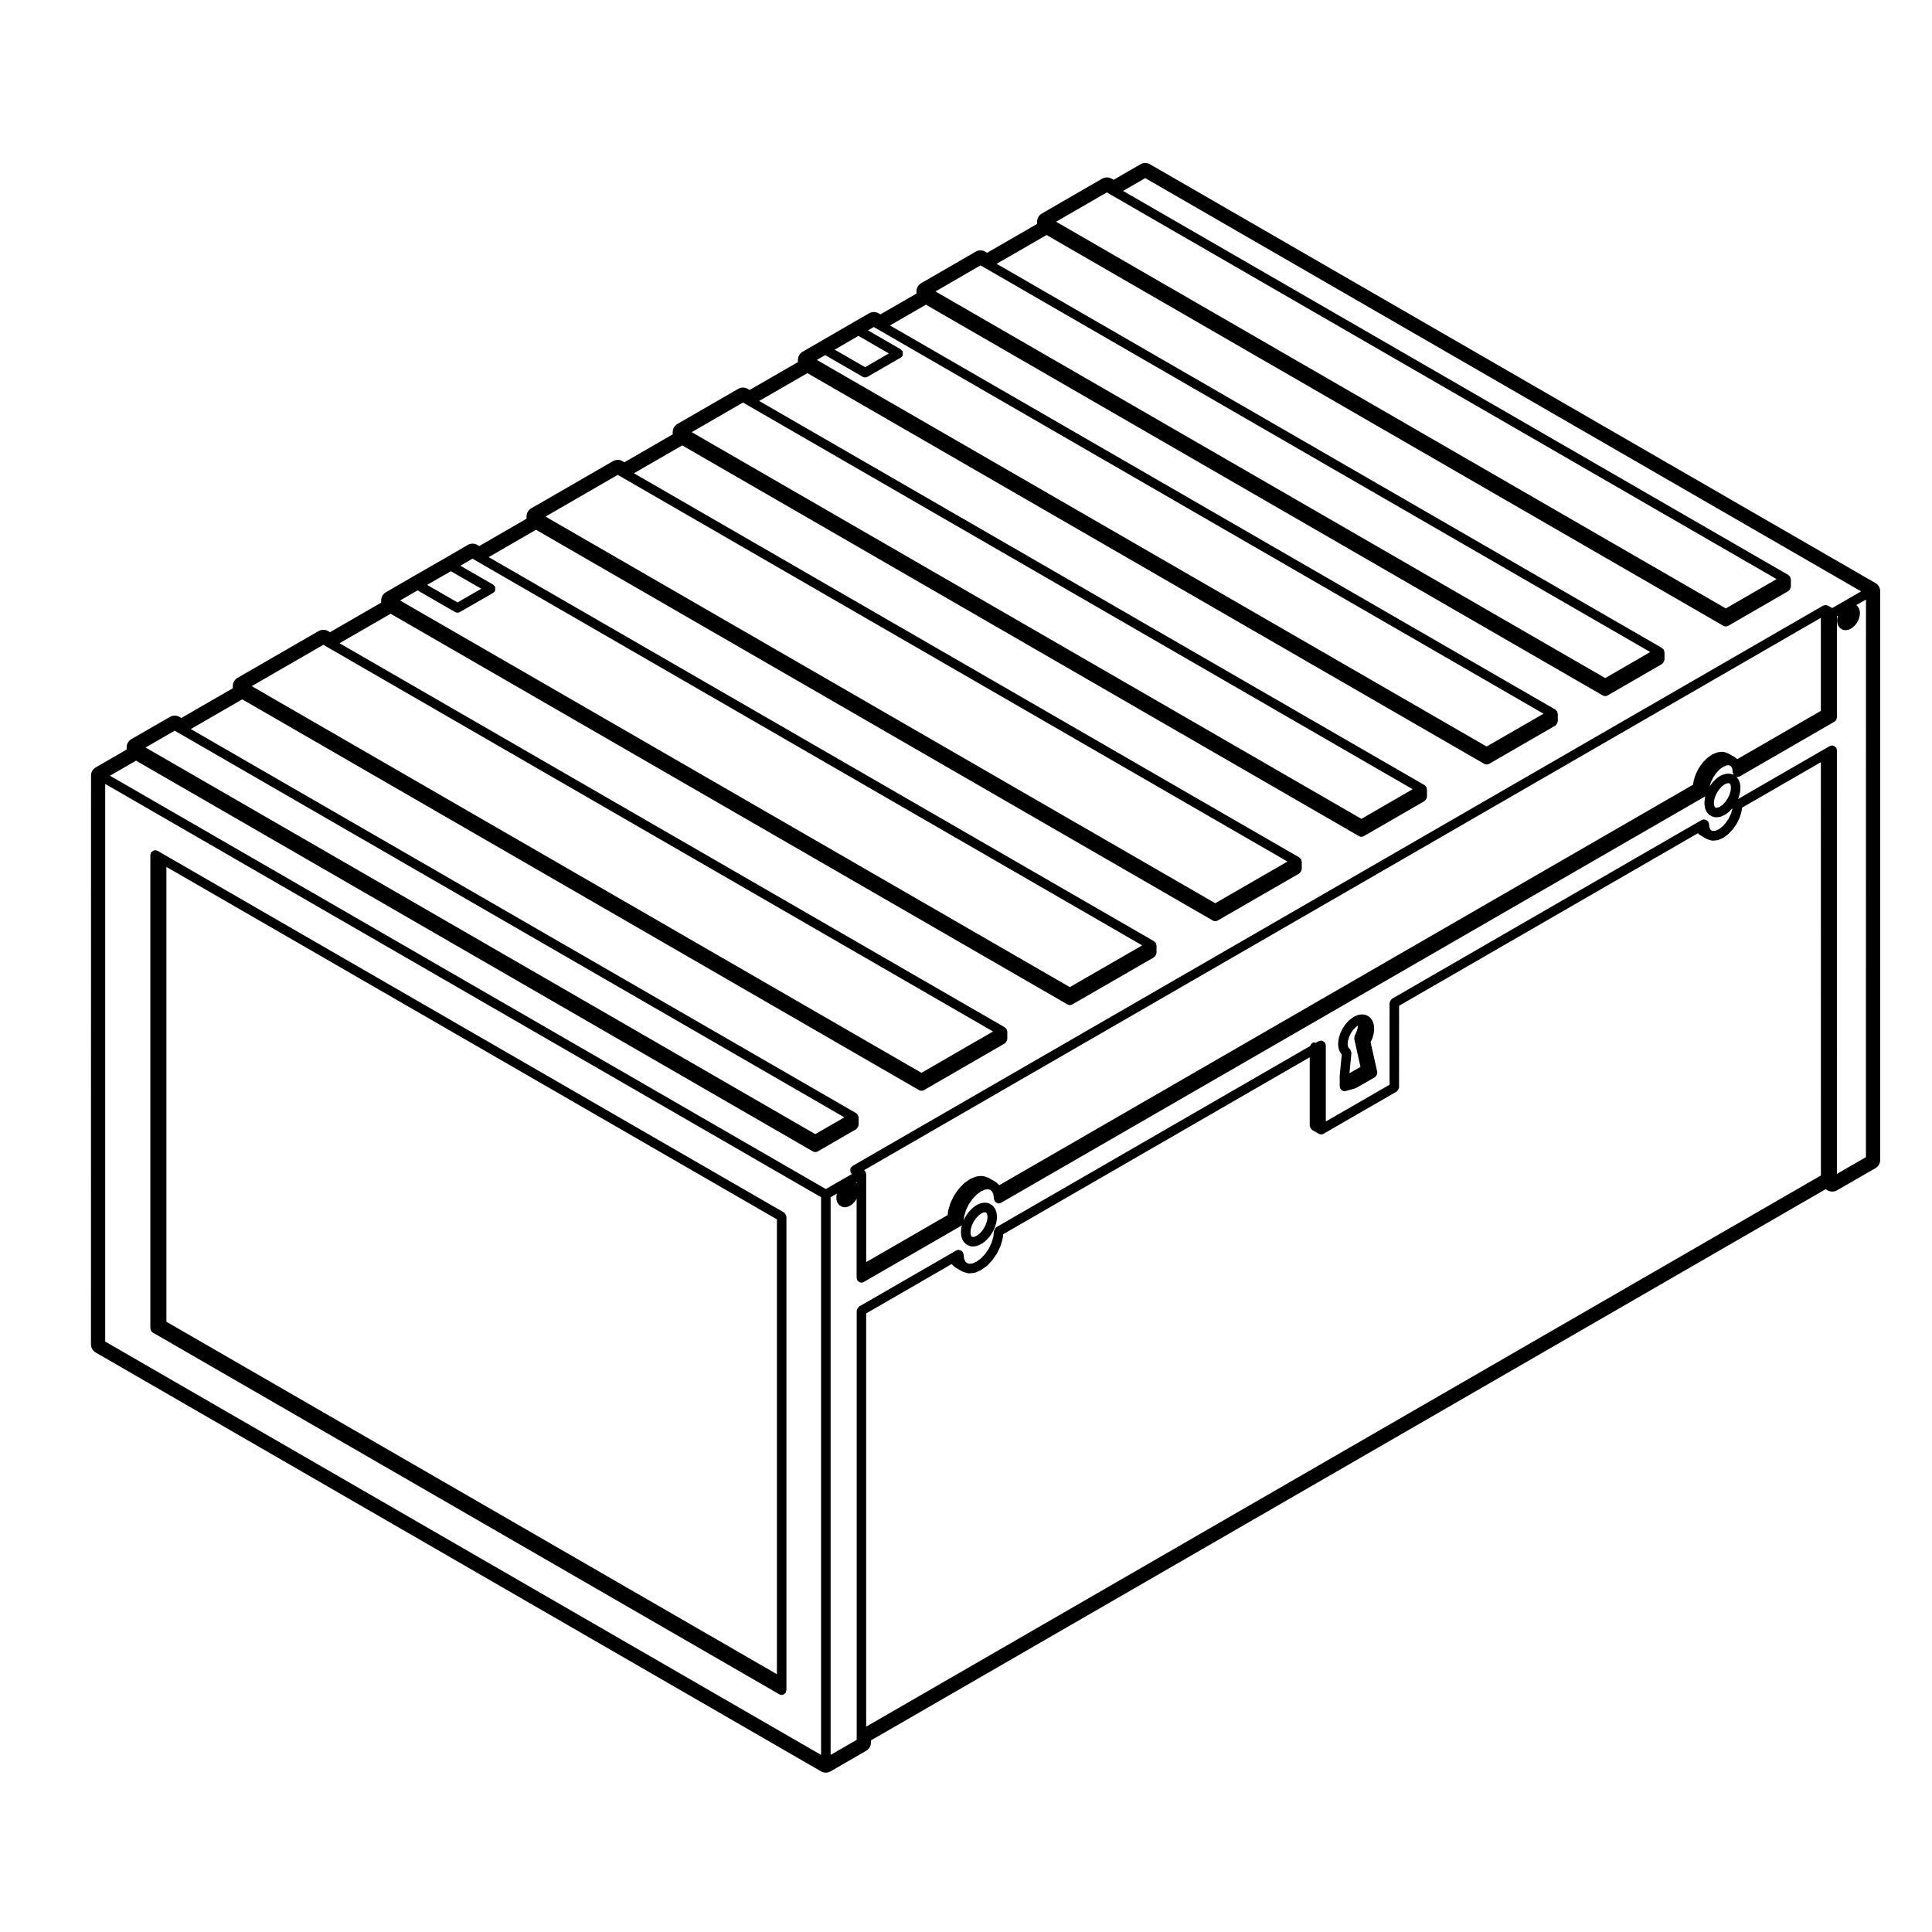 <?xml version="1.0" encoding="UTF-8"?>
<!-- Uploaded to: SVG Repo, www.svgrepo.com, Generator: SVG Repo Mixer Tools -->
<svg fill="#000000" width="800px" height="800px" version="1.1" viewBox="144 144 512 512" xmlns="http://www.w3.org/2000/svg">
 <g>
  <path d="m498.61 420.82 0.125 0.984c0.012 0.074 0.074 0.109 0.098 0.18 0.016 0.066-0.02 0.121 0.004 0.18l0.207 0.449 0.141 0.324c0.055 0.109 0.152 0.176 0.23 0.273 0.039 0.047 0.023 0.105 0.07 0.145l0.098 0.09-0.535 5.477c-0.004 0.023 0.02 0.039 0.02 0.066-0.004 0.023-0.031 0.035-0.031 0.059v2.883c0 0.066 0.059 0.105 0.07 0.16 0.012 0.066-0.039 0.109-0.02 0.176 0.039 0.141 0.156 0.23 0.238 0.344 0.059 0.086 0.09 0.172 0.168 0.238 0.227 0.203 0.504 0.336 0.805 0.336 0.117 0 0.227-0.016 0.344-0.051l2.481-0.699c0.039-0.012 0.051-0.051 0.082-0.066 0.07-0.023 0.137-0.02 0.207-0.055l4.973-2.84c0.098-0.055 0.109-0.168 0.18-0.238 0.125-0.117 0.227-0.215 0.293-0.371 0.07-0.152 0.074-0.289 0.086-0.453 0-0.105 0.074-0.195 0.051-0.309l-1.773-7.891 0.371-0.762c0.016-0.035-0.012-0.07 0.004-0.105 0.016-0.039 0.059-0.059 0.074-0.105l0.344-1.188c0.012-0.039-0.02-0.07-0.016-0.105 0.012-0.039 0.051-0.066 0.055-0.105l0.121-1.125c0.004-0.055-0.047-0.098-0.047-0.145 0-0.051 0.051-0.09 0.039-0.141l-0.117-0.992c-0.012-0.07-0.082-0.102-0.102-0.16-0.02-0.07 0.023-0.137-0.004-0.203l-0.344-0.766c-0.039-0.086-0.133-0.105-0.188-0.176-0.055-0.07-0.047-0.172-0.109-0.238l-0.562-0.523c-0.074-0.07-0.176-0.051-0.262-0.098-0.086-0.051-0.117-0.152-0.215-0.18l-0.734-0.227c-0.102-0.023-0.176 0.035-0.273 0.023-0.09-0.012-0.16-0.082-0.25-0.07l-0.309 0.039-0.492 0.035c-0.074 0.004-0.117 0.082-0.188 0.098-0.082 0.02-0.145-0.023-0.215 0.004l-0.906 0.395c-0.051 0.02-0.059 0.082-0.102 0.105-0.047 0.023-0.102 0.004-0.137 0.035l-0.926 0.672c-0.031 0.023-0.031 0.074-0.059 0.105-0.035 0.031-0.086 0.02-0.109 0.051l-0.852 0.898c-0.023 0.031-0.012 0.07-0.035 0.102-0.023 0.023-0.066 0.023-0.086 0.055l-0.73 1.062c-0.023 0.035-0.004 0.074-0.023 0.105-0.02 0.035-0.066 0.039-0.082 0.074l-0.555 1.18c-0.016 0.031 0.012 0.066-0.004 0.102-0.016 0.031-0.055 0.039-0.066 0.074l-0.352 1.168c-0.012 0.039 0.02 0.074 0.016 0.117-0.012 0.039-0.055 0.066-0.059 0.105l-0.121 1.133c-0.012 0.055 0.039 0.098 0.039 0.145-0.008 0.051-0.051 0.086-0.043 0.141zm2.621-1.039 0.293-0.969 0.473-1.004 0.613-0.898 0.707-0.742 0.543-0.398-0.066 0.691-0.293 0.961-0.52 1.082c-0.066 0.133-0.004 0.266-0.023 0.402-0.016 0.141-0.102 0.266-0.07 0.414l1.656 7.422-2.926 1.676 0.527-5.352c0-0.035-0.031-0.059-0.031-0.09 0.004-0.168-0.082-0.293-0.137-0.449-0.055-0.156-0.086-0.312-0.195-0.434-0.023-0.02-0.016-0.059-0.039-0.082l-0.363-0.328-0.035-0.09-0.004-0.004v-0.012l-0.137-0.293-0.074-0.629z"/>
  <path d="m183.98 496.5c0.02 0.059-0.012 0.117 0.02 0.172 0.039 0.066 0.105 0.098 0.156 0.152 0.047 0.059 0.09 0.102 0.145 0.145 0.051 0.039 0.086 0.105 0.137 0.137 0.012 0.004 0.012 0.016 0.016 0.02l166.07 95.879c0.203 0.109 0.418 0.168 0.629 0.168 0.293 0 0.555-0.133 0.781-0.324 0.059-0.051 0.105-0.098 0.152-0.152 0.047-0.055 0.117-0.086 0.156-0.152 0.059-0.105 0.016-0.215 0.047-0.324 0.031-0.105 0.125-0.188 0.125-0.309v-125.49c0-0.059-0.055-0.102-0.066-0.156-0.02-0.168-0.098-0.289-0.176-0.43-0.086-0.145-0.145-0.273-0.281-0.367-0.051-0.039-0.051-0.105-0.105-0.137l-164.31-94.863-1.32-0.77c-0.004-0.004-0.012 0-0.016-0.004-0.004 0-0.004-0.004-0.012-0.012l-0.422-0.238c-0.102-0.059-0.211-0.012-0.316-0.035-0.105-0.031-0.176-0.121-0.293-0.121-0.066 0-0.105 0.059-0.168 0.07-0.168 0.023-0.281 0.098-0.422 0.176-0.141 0.082-0.266 0.156-0.367 0.293-0.039 0.051-0.109 0.055-0.141 0.109-0.055 0.102-0.012 0.211-0.035 0.316-0.023 0.105-0.121 0.176-0.121 0.293v125.49c0 0.059 0.055 0.102 0.066 0.156 0.004 0.117 0.031 0.207 0.074 0.309zm4.121-5.598v-117.16l161.79 93.402v120.54l-161.79-93.406z"/>
  <path d="m641 298.51-192.24-110.98c-0.383-0.227-0.82-0.336-1.258-0.336-0.434 0-0.867 0.109-1.258 0.336l-7.125 4.117-0.516-0.297c-0.391-0.227-0.828-0.336-1.27-0.336-0.434 0-0.867 0.109-1.258 0.336l-15.98 9.238c-0.777 0.449-1.254 1.281-1.254 2.18v0.578l-13.23 7.637-0.52-0.297c-0.387-0.223-0.82-0.332-1.254-0.332-0.434 0-0.867 0.109-1.258 0.336l-14.449 8.352c-0.781 0.449-1.258 1.281-1.258 2.18v0.578l-9.539 5.508-0.508-0.281c-0.387-0.223-0.82-0.332-1.254-0.332-0.434 0-0.867 0.109-1.254 0.332l-4.074 2.344-8.816 5.106-4.711 2.727c-0.777 0.449-1.258 1.281-1.258 2.18v0.578l-12.797 7.379-0.516-0.297c-0.387-0.227-0.82-0.332-1.254-0.332s-0.871 0.109-1.258 0.336l-16.102 9.301c-0.781 0.449-1.258 1.281-1.258 2.18v0.578l-12.793 7.391-0.5-0.293c-0.395-0.227-0.828-0.336-1.266-0.336-0.434 0-0.867 0.109-1.258 0.336l-21.668 12.504c-0.781 0.449-1.258 1.281-1.258 2.18v0.578l-12.523 7.246-0.5-0.297c-0.395-0.23-0.836-0.344-1.273-0.344s-0.875 0.109-1.266 0.336l-5.738 3.336-8.812 5.062-7.152 4.144c-0.777 0.453-1.254 1.281-1.254 2.18v0.578l-13.551 7.824-0.516-0.297c-0.387-0.227-0.82-0.332-1.254-0.332s-0.867 0.109-1.258 0.336l-21.484 12.398c-0.781 0.449-1.258 1.281-1.258 2.18v0.578l-13.633 7.875-0.492-0.289c-0.395-0.227-0.828-0.336-1.258-0.336-0.434 0-0.867 0.109-1.258 0.332l-10.242 5.906c-0.781 0.453-1.258 1.285-1.258 2.188v0.578l-8.172 4.715c-0.781 0.453-1.258 1.285-1.258 2.188l-0.02 150.7c0 0.902 0.48 1.734 1.258 2.18l192.23 111c0.387 0.227 0.828 0.336 1.258 0.336 0.434 0 0.871-0.109 1.258-0.336l9.43-5.453c0.789-0.449 1.273-1.277 1.273-2.176v-0.578l253-146.07 0.504 0.293c0.383 0.223 0.82 0.332 1.254 0.332s0.871-0.109 1.254-0.332l10.184-5.863c0.781-0.453 1.266-1.285 1.266-2.188v-150.71c-0.004-0.902-0.488-1.73-1.266-2.18zm-203.67-103.52 1.145 0.664v0.004l176.34 101.81-13.453 7.773-177.49-102.48zm-33.484 19.336 1.133 0.648v0.004l176.35 101.82-11.93 6.898-177.49-102.46zm-32.352 18.684 8.062 4.656-6.297 3.641-8.055-4.656zm-8.809 5.098 9.945 5.75h0.012c0.191 0.105 0.402 0.168 0.621 0.168 0.215 0 0.43-0.059 0.621-0.168h0.012l8.816-5.098c0.012-0.004 0.012-0.02 0.02-0.023 0.176-0.105 0.332-0.246 0.438-0.438 0.031-0.055 0-0.109 0.02-0.168 0.066-0.156 0.059-0.297 0.059-0.465s0-0.309-0.059-0.465c-0.02-0.055 0.012-0.109-0.02-0.168-0.059-0.105-0.176-0.117-0.258-0.195-0.082-0.086-0.102-0.207-0.207-0.266l-8.691-5.019 1.551-0.891 1.133 0.656 176.35 101.82-15.074 8.699-177.49-102.45zm-21.789 12.57 1.133 0.648v0.004l176.34 101.82-13.582 7.856-177.48-102.48zm-33.184 19.164 1.129 0.656s0 0.004 0.004 0.004l176.35 101.82-19.148 11.039-177.48-102.46zm-44.223 25.539 8.055 4.641-6.301 3.633-8.051-4.656zm-8.828 5.074 9.945 5.75h0.004c0.191 0.105 0.406 0.168 0.625 0.168 0.215 0 0.43-0.059 0.621-0.168h0.012l8.832-5.09c0.004-0.004 0.004-0.016 0.012-0.02 0.18-0.105 0.336-0.25 0.449-0.441 0.031-0.055 0-0.109 0.02-0.168 0.066-0.156 0.059-0.297 0.059-0.469 0-0.16 0.004-0.301-0.059-0.453-0.02-0.059 0.012-0.117-0.02-0.172-0.059-0.105-0.188-0.121-0.266-0.207-0.082-0.082-0.102-0.195-0.203-0.258l-8.695-5.004 3.219-1.875 1.133 0.664h0.004c0.004 0 0 0.004 0 0.004l176.34 101.82-19.176 11.059-177.49-102.46zm-24.973 14.43 1.133 0.648v0.004l176.34 101.82-18.965 10.953-177.49-102.48zm-39.398 22.754 1.125 0.648 176.35 101.82-7.707 4.449-177.48-102.46zm171.3 271.43-189.71-109.54v-147.78l189.71 109.52zm-188.45-259.5 6.914-3.984 179.38 103.56h0.004c0.191 0.105 0.406 0.168 0.625 0.168 0.215 0 0.434-0.059 0.625-0.168h0.004l10.227-5.906c0.055-0.031 0.055-0.102 0.105-0.137 0.133-0.102 0.195-0.223 0.281-0.367 0.086-0.141 0.156-0.262 0.176-0.43 0.012-0.059 0.066-0.102 0.066-0.156v-2.035c0-0.059-0.055-0.102-0.066-0.156-0.012-0.109-0.035-0.195-0.082-0.309-0.02-0.055 0.004-0.109-0.02-0.168-0.023-0.055-0.102-0.055-0.133-0.105-0.07-0.09-0.133-0.152-0.223-0.223-0.051-0.039-0.051-0.105-0.105-0.137l-176.35-101.81 13.633-7.871 179.38 103.57h0.004c0.191 0.105 0.406 0.168 0.625 0.168 0.215 0 0.434-0.059 0.625-0.168h0.004l21.484-12.41c0.059-0.031 0.059-0.102 0.105-0.137 0.133-0.102 0.195-0.223 0.281-0.367 0.086-0.141 0.156-0.262 0.176-0.43 0.012-0.059 0.066-0.102 0.066-0.156v-2.035c0-0.059-0.055-0.102-0.066-0.156-0.016-0.109-0.035-0.195-0.086-0.309-0.02-0.055 0.012-0.109-0.02-0.168-0.031-0.055-0.102-0.055-0.133-0.105-0.07-0.09-0.133-0.152-0.223-0.223-0.051-0.039-0.051-0.105-0.105-0.137l-176.34-101.81 13.543-7.812 179.38 103.54h0.004c0.191 0.105 0.402 0.168 0.625 0.168 0.215 0 0.434-0.059 0.621-0.168h0.012l21.699-12.516c0.051-0.031 0.059-0.102 0.105-0.137 0.133-0.102 0.195-0.223 0.281-0.363 0.086-0.145 0.156-0.266 0.176-0.434 0.012-0.059 0.07-0.102 0.07-0.156v-2.035c0-0.059-0.059-0.102-0.07-0.156-0.012-0.109-0.039-0.195-0.082-0.309-0.023-0.055 0.004-0.109-0.023-0.168-0.031-0.055-0.102-0.059-0.133-0.105-0.07-0.09-0.133-0.152-0.223-0.223-0.051-0.039-0.055-0.105-0.105-0.137l-176.35-101.81 12.535-7.246 179.38 103.56c0.195 0.105 0.406 0.168 0.629 0.168 0.215 0 0.434-0.059 0.621-0.168h0.012l21.668-12.496c0.059-0.031 0.059-0.102 0.105-0.137 0.125-0.102 0.195-0.223 0.281-0.363 0.086-0.145 0.156-0.266 0.18-0.434 0.004-0.059 0.059-0.102 0.059-0.156v-2.035c0-0.059-0.055-0.102-0.066-0.156-0.016-0.109-0.035-0.195-0.082-0.301-0.023-0.059 0.012-0.117-0.023-0.172-0.031-0.055-0.102-0.059-0.137-0.105-0.066-0.098-0.125-0.152-0.215-0.223-0.051-0.039-0.051-0.105-0.105-0.137l-176.35-101.82 12.793-7.391 179.37 103.56h0.004c0.191 0.105 0.406 0.168 0.625 0.168 0.215 0 0.434-0.059 0.625-0.168h0.004l16.105-9.301c0.055-0.031 0.059-0.102 0.105-0.137 0.133-0.102 0.195-0.223 0.289-0.367 0.082-0.141 0.156-0.262 0.176-0.43 0.012-0.059 0.066-0.102 0.066-0.156v-2.035c0-0.059-0.055-0.102-0.066-0.156-0.016-0.109-0.039-0.195-0.086-0.309-0.023-0.055 0.012-0.109-0.023-0.168-0.031-0.055-0.098-0.055-0.125-0.105-0.07-0.09-0.133-0.152-0.227-0.223-0.047-0.039-0.051-0.105-0.105-0.137l-176.34-101.81 12.785-7.371 179.38 103.55h0.004c0.191 0.105 0.402 0.168 0.625 0.168 0.215 0 0.434-0.059 0.621-0.168h0.012l17.594-10.156c0.055-0.031 0.059-0.102 0.105-0.137 0.125-0.102 0.195-0.223 0.277-0.367 0.09-0.141 0.156-0.262 0.18-0.43 0.004-0.059 0.066-0.102 0.066-0.156v-2.035c0-0.059-0.059-0.102-0.066-0.156-0.016-0.109-0.039-0.195-0.086-0.309-0.02-0.055 0.012-0.109-0.02-0.168-0.031-0.055-0.102-0.055-0.137-0.105-0.07-0.09-0.125-0.152-0.215-0.223-0.051-0.039-0.055-0.105-0.105-0.137l-176.36-101.81 9.531-5.5 179.38 103.56h0.012c0.188 0.105 0.402 0.168 0.621 0.168 0.215 0 0.434-0.059 0.621-0.168h0.012l14.453-8.352c0.051-0.031 0.055-0.102 0.105-0.137 0.133-0.102 0.195-0.223 0.281-0.367 0.086-0.141 0.156-0.262 0.176-0.43 0.012-0.059 0.07-0.102 0.07-0.156v-2.035c0-0.059-0.059-0.102-0.07-0.156-0.012-0.109-0.039-0.195-0.082-0.309-0.023-0.055 0.004-0.109-0.023-0.168-0.031-0.055-0.098-0.055-0.133-0.105-0.07-0.09-0.125-0.152-0.223-0.223-0.051-0.039-0.055-0.105-0.105-0.137l-176.35-101.82 13.227-7.629 179.38 103.57h0.012c0.188 0.105 0.402 0.168 0.621 0.168 0.215 0 0.434-0.059 0.621-0.168h0.012l15.977-9.23c0.055-0.031 0.059-0.102 0.105-0.137 0.133-0.102 0.195-0.223 0.289-0.367 0.082-0.141 0.156-0.262 0.176-0.43 0.012-0.059 0.066-0.102 0.066-0.156l-0.008-2.039c0-0.059-0.055-0.102-0.066-0.156-0.016-0.109-0.039-0.195-0.086-0.309-0.023-0.055 0.012-0.109-0.023-0.168-0.031-0.055-0.098-0.055-0.125-0.105-0.07-0.09-0.133-0.152-0.227-0.223-0.047-0.039-0.051-0.105-0.105-0.137l-176.34-101.8 5.871-3.394 189.72 109.52-7.664 4.418-1.133-0.648c-0.051-0.031-0.105 0-0.168-0.02-0.105-0.051-0.188-0.07-0.309-0.086-0.059-0.012-0.098-0.066-0.152-0.066-0.066 0-0.102 0.055-0.156 0.066-0.109 0.016-0.203 0.035-0.309 0.086-0.055 0.02-0.109-0.012-0.168 0.02l-257.27 148.52c-0.102 0.059-0.121 0.176-0.203 0.262-0.082 0.082-0.203 0.098-0.258 0.195-0.031 0.055 0 0.109-0.023 0.172-0.066 0.152-0.059 0.293-0.059 0.457 0 0.168-0.004 0.312 0.059 0.465 0.02 0.059-0.012 0.117 0.02 0.172 0.098 0.16 0.23 0.277 0.379 0.371l-6.953 4.004zm429.45-0.512c-0.09-0.023-0.16 0.031-0.246 0.023-0.098-0.012-0.16-0.09-0.258-0.074l-0.852 0.09c-0.07 0.004-0.105 0.074-0.168 0.09-0.059 0.016-0.121-0.023-0.18 0l-0.91 0.371c-0.055 0.023-0.066 0.086-0.109 0.109-0.047 0.023-0.105 0.004-0.152 0.039l-0.91 0.672c-0.039 0.023-0.035 0.074-0.066 0.105-0.035 0.031-0.086 0.02-0.109 0.051l-0.848 0.906c-0.031 0.023-0.016 0.066-0.039 0.098-0.02 0.023-0.066 0.023-0.086 0.055l-0.586 0.855 0.336-1.137 0.613-1.281 0.805-1.18 0.906-0.961 0.938-0.672 0.852-0.363 0.586-0.07 0.414 0.133 0.309 0.281 0.082 0.168 0.176 0.395 0.125 1.047c0.012 0.102 0.102 0.156 0.125 0.246 0.031 0.082-0.012 0.156 0.031 0.23 0.051 0.086 0.133 0.121 0.191 0.188l0.004 0.004c-0.012-0.004-0.016-0.004-0.02-0.004-0.09-0.051-0.121-0.152-0.215-0.18zm0.121 3.727-0.086 0.855-0.297 0.969-0.473 0.992-0.637 0.922-0.695 0.742-0.699 0.504-0.605 0.262-0.406 0.035-0.227-0.066-0.145-0.141-0.172-0.383-0.074-0.648 0.09-0.863 0.289-0.961 0.484-1.004 0.625-0.91 0.707-0.746 0.68-0.504 0.609-0.25 0.418-0.047 0.223 0.07 0.156 0.145 0.168 0.363zm-0.68-9.098c-0.039-0.023-0.09 0-0.125-0.02-0.051-0.02-0.059-0.074-0.105-0.09l-0.918-0.297c-0.086-0.023-0.16 0.031-0.246 0.02-0.105-0.004-0.172-0.098-0.281-0.07l-1.062 0.117c-0.066 0.004-0.102 0.07-0.16 0.09-0.059 0.016-0.121-0.023-0.188 0l-1.145 0.484c-0.051 0.02-0.059 0.082-0.105 0.105-0.047 0.023-0.102 0-0.145 0.035l-1.145 0.836c-0.035 0.023-0.031 0.074-0.059 0.105-0.035 0.023-0.082 0.016-0.105 0.047l-1.062 1.113c-0.031 0.031-0.016 0.074-0.039 0.105-0.023 0.031-0.07 0.031-0.09 0.059l-0.918 1.34c-0.02 0.031 0 0.07-0.02 0.102-0.02 0.035-0.059 0.035-0.082 0.07l-0.699 1.465c-0.012 0.035 0.012 0.07 0 0.102-0.02 0.035-0.059 0.051-0.07 0.086l-0.441 1.484c-0.012 0.047 0.02 0.082 0.012 0.121-0.004 0.039-0.051 0.059-0.055 0.105l-0.086 0.754-183.88 106.14-0.828-0.777c-0.047-0.039-0.105-0.023-0.145-0.055-0.047-0.035-0.051-0.098-0.098-0.117l-1.762-1.004c-0.047-0.023-0.098 0-0.141-0.02-0.047-0.02-0.059-0.082-0.109-0.098l-1.098-0.332c-0.086-0.023-0.156 0.031-0.238 0.023-0.09-0.012-0.156-0.09-0.246-0.074l-1.281 0.117c-0.07 0.004-0.105 0.082-0.176 0.098-0.07 0.02-0.137-0.023-0.203 0.004l-1.371 0.59c-0.047 0.02-0.055 0.074-0.102 0.102-0.047 0.023-0.102 0.004-0.141 0.035l-1.367 0.984c-0.039 0.031-0.035 0.082-0.07 0.109-0.031 0.023-0.086 0.016-0.109 0.051l-1.273 1.359c-0.023 0.023-0.012 0.066-0.035 0.09-0.023 0.031-0.066 0.031-0.09 0.059l-1.098 1.602c-0.02 0.031 0 0.07-0.02 0.102-0.02 0.035-0.059 0.035-0.074 0.07l-0.84 1.754c-0.016 0.035 0.004 0.07-0.004 0.105-0.016 0.035-0.055 0.047-0.066 0.082l-0.527 1.773c-0.012 0.047 0.02 0.082 0.012 0.121-0.012 0.039-0.055 0.066-0.059 0.105l-0.109 1.055-21.598 12.465v-23.352c0-0.059-0.055-0.098-0.066-0.152-0.012-0.109-0.035-0.195-0.082-0.309-0.02-0.055 0.012-0.117-0.02-0.172-0.031-0.055-0.102-0.059-0.137-0.105-0.066-0.09-0.125-0.152-0.215-0.223-0.016-0.012-0.016-0.035-0.035-0.051l253.55-146.37v24.66l-22.156 12.793-0.359-0.328c-0.039-0.035-0.102-0.02-0.137-0.051-0.035-0.031-0.039-0.09-0.09-0.109zm-231 113.61v0.289l-0.188-0.176zm0.629 32.957c-0.055 0.031-0.055 0.102-0.105 0.137-0.133 0.102-0.195 0.223-0.281 0.367-0.086 0.141-0.156 0.262-0.176 0.43-0.012 0.059-0.066 0.102-0.066 0.156v113.73l-6.914 3.996v-147.79l1.688-0.969-0.066 0.227c-0.012 0.039 0.02 0.074 0.012 0.105-0.004 0.039-0.051 0.059-0.055 0.102l-0.059 0.539c-0.004 0.055 0.039 0.098 0.047 0.145 0 0.055-0.051 0.098-0.039 0.145l0.059 0.516c0.012 0.082 0.082 0.117 0.102 0.191 0.02 0.07-0.02 0.133 0.012 0.195l0.176 0.371c0.047 0.102 0.137 0.145 0.207 0.227 0.031 0.039 0.02 0.102 0.055 0.133l0.273 0.266c0.074 0.074 0.188 0.059 0.277 0.109 0.086 0.055 0.121 0.156 0.223 0.188l0.371 0.117c0.125 0.039 0.25 0.059 0.371 0.059 0.039 0 0.074 0 0.117-0.004l0.422-0.039c0.023 0 0.035-0.031 0.059-0.035 0.109-0.016 0.227-0.02 0.336-0.07l0.465-0.207c0.035-0.016 0.039-0.059 0.074-0.082 0.047-0.031 0.105-0.02 0.145-0.051l0.449-0.324c0.035-0.031 0.035-0.082 0.066-0.105 0.031-0.023 0.074-0.016 0.105-0.047l0.422-0.441c0.02-0.02 0.012-0.051 0.023-0.07 0.031-0.039 0.082-0.055 0.109-0.102l0.363-0.539c0.016-0.023 0-0.051 0.016-0.074 0.02-0.031 0.055-0.047 0.07-0.082v20.988c0 0.117 0.098 0.191 0.125 0.301 0.023 0.109-0.016 0.227 0.039 0.328 0.039 0.07 0.109 0.102 0.16 0.156 0.047 0.059 0.09 0.102 0.145 0.145 0.227 0.188 0.492 0.324 0.785 0.324 0.211 0 0.43-0.055 0.629-0.168l25.805-14.879c0.012-0.004 0.012-0.02 0.016-0.023 0.035-0.02 0.059-0.066 0.098-0.09 0.035-0.023 0.074-0.031 0.105-0.059l-0.117 0.395c-0.012 0.047 0.02 0.082 0.012 0.121-0.012 0.039-0.051 0.066-0.055 0.105l-0.109 1.113c-0.004 0.051 0.039 0.086 0.039 0.133 0 0.047-0.047 0.09-0.039 0.137l0.109 0.984c0.012 0.082 0.082 0.117 0.102 0.191 0.02 0.066-0.02 0.125 0.004 0.188l0.352 0.777c0.051 0.109 0.156 0.176 0.23 0.266 0.035 0.047 0.023 0.105 0.07 0.145l0.57 0.516c0.074 0.07 0.176 0.055 0.262 0.105 0.07 0.039 0.098 0.121 0.176 0.152l0.727 0.246c0.133 0.051 0.266 0.07 0.398 0.07 0.047 0 0.086 0 0.133-0.004l0.852-0.09c0.023-0.004 0.039-0.031 0.066-0.035 0.105-0.02 0.207-0.02 0.309-0.066l0.91-0.395c0.035-0.016 0.047-0.066 0.082-0.086 0.055-0.023 0.109-0.016 0.16-0.051l0.91-0.66c0.039-0.031 0.035-0.082 0.07-0.109 0.035-0.023 0.074-0.016 0.105-0.047l0.855-0.898c0.016-0.02 0.012-0.047 0.02-0.066 0.031-0.035 0.082-0.051 0.105-0.09l0.734-1.074c0.02-0.023 0.004-0.055 0.02-0.082 0.02-0.035 0.066-0.055 0.086-0.098l0.555-1.168c0.016-0.031-0.012-0.059 0.004-0.09 0.016-0.039 0.055-0.055 0.066-0.098l0.352-1.188c0.012-0.039-0.02-0.074-0.012-0.109 0.012-0.035 0.051-0.066 0.055-0.105l0.121-1.125c0.012-0.055-0.039-0.098-0.039-0.145 0-0.051 0.051-0.098 0.039-0.145l-0.125-0.984c-0.004-0.07-0.074-0.102-0.098-0.168-0.016-0.066 0.023-0.133-0.004-0.195l-0.352-0.777c-0.039-0.086-0.137-0.105-0.188-0.172-0.051-0.074-0.039-0.172-0.105-0.23l-0.555-0.516c-0.074-0.07-0.172-0.051-0.25-0.098-0.09-0.051-0.117-0.152-0.215-0.18l-0.734-0.238c-0.09-0.023-0.16 0.031-0.25 0.02-0.09-0.012-0.152-0.086-0.25-0.074l-0.848 0.082c-0.082 0.004-0.117 0.082-0.188 0.098-0.066 0.02-0.133-0.023-0.195 0.004l-0.918 0.395c-0.051 0.02-0.059 0.082-0.105 0.105-0.047 0.023-0.105 0.004-0.141 0.035l-0.91 0.672c-0.035 0.023-0.031 0.074-0.059 0.102-0.031 0.031-0.074 0.02-0.105 0.051l-0.852 0.898c-0.023 0.031-0.016 0.07-0.039 0.102-0.02 0.031-0.066 0.031-0.09 0.059l-0.727 1.062c-0.02 0.031 0 0.07-0.02 0.102s-0.059 0.031-0.074 0.066l-0.418 0.871 0.117-1.074 0.457-1.566 0.75-1.578 0.988-1.43 1.133-1.199 1.152-0.848 1.062-0.449 0.828-0.086 0.59 0.172 0.441 0.406 0.258 0.57 0.082 0.188 0.168 1.309c0.012 0.102 0.098 0.156 0.125 0.246 0.023 0.074-0.012 0.152 0.031 0.227 0.051 0.086 0.125 0.121 0.191 0.191 0.055 0.059 0.102 0.109 0.16 0.16 0.215 0.156 0.465 0.273 0.73 0.277h0.004 0.004c0.051 0 0.102-0.004 0.152-0.012 0.047-0.004 0.066-0.051 0.105-0.059 0.125-0.023 0.258-0.031 0.371-0.102l186.65-107.73-0.105 0.332c-0.012 0.047 0.023 0.086 0.016 0.125-0.004 0.047-0.055 0.066-0.059 0.105l-0.109 1.125c-0.012 0.051 0.039 0.086 0.039 0.133 0 0.055-0.051 0.09-0.039 0.141l0.117 0.984c0.004 0.074 0.074 0.109 0.098 0.18 0.016 0.066-0.023 0.121 0.004 0.188l0.352 0.785c0.051 0.105 0.145 0.168 0.223 0.258 0.035 0.047 0.023 0.105 0.066 0.145l0.559 0.523c0.082 0.074 0.188 0.066 0.289 0.109 0.082 0.051 0.117 0.145 0.215 0.176l0.734 0.215c0.117 0.035 0.238 0.051 0.348 0.051h0.004c0.039 0 0.082 0 0.117-0.004l0.848-0.082c0.031 0 0.039-0.031 0.059-0.031 0.109-0.02 0.223-0.023 0.324-0.07l0.918-0.395c0.039-0.02 0.051-0.07 0.086-0.09 0.051-0.023 0.105-0.016 0.152-0.051l0.918-0.66c0.035-0.023 0.031-0.082 0.066-0.105s0.086-0.016 0.109-0.051l0.805-0.863-0.02 0.23-0.387 1.301-0.605 1.266-0.805 1.168-0.926 0.977-0.926 0.676-0.828 0.352-0.621 0.055-0.398-0.117-0.312-0.289-0.258-0.562-0.121-1.027c-0.012-0.09-0.098-0.133-0.121-0.215-0.023-0.086 0.012-0.176-0.035-0.258s-0.141-0.098-0.203-0.156c-0.109-0.121-0.215-0.207-0.363-0.281-0.145-0.074-0.277-0.105-0.441-0.121-0.09-0.004-0.145-0.074-0.238-0.066-0.09 0.012-0.137 0.098-0.223 0.121-0.086 0.023-0.172-0.012-0.25 0.035l-1.359 0.777-80.785 46.633c-0.055 0.031-0.059 0.102-0.105 0.137-0.125 0.102-0.195 0.223-0.277 0.367-0.09 0.141-0.156 0.262-0.18 0.43-0.004 0.059-0.066 0.102-0.066 0.156v21.68l-16.887 9.742v-20.203c0-0.117-0.098-0.195-0.121-0.309-0.023-0.105 0.016-0.215-0.047-0.316-0.031-0.055-0.102-0.059-0.133-0.105-0.105-0.137-0.227-0.207-0.371-0.293-0.141-0.086-0.262-0.152-0.43-0.176-0.059-0.004-0.098-0.066-0.156-0.066-0.117 0-0.191 0.098-0.297 0.121-0.109 0.031-0.227-0.016-0.324 0.047l-0.816 0.469c-0.109-0.035-0.191-0.133-0.312-0.133-0.578 0-0.988 0.43-1.137 0.957l-83.164 48.012c-0.02 0.012-0.02 0.039-0.039 0.055-0.168 0.105-0.246 0.266-0.344 0.449-0.082 0.125-0.168 0.223-0.191 0.359-0.004 0.039-0.047 0.059-0.051 0.098l-0.172 1.598-0.465 1.547-0.754 1.594-0.984 1.426-1.113 1.188-1.195 0.852-1.039 0.457-0.84 0.07-0.574-0.172-0.441-0.371-0.344-0.762-0.16-1.301c-0.012-0.098-0.102-0.137-0.125-0.223-0.023-0.086 0.012-0.176-0.035-0.258s-0.141-0.09-0.207-0.156c-0.105-0.109-0.203-0.191-0.344-0.262-0.16-0.086-0.297-0.125-0.48-0.133-0.082-0.012-0.141-0.074-0.223-0.066-0.09 0.012-0.137 0.102-0.215 0.121-0.086 0.031-0.176-0.012-0.258 0.039l-1.406 0.82h-0.004zm29.523-19.684 0.086-0.848 0.297-0.992 0.48-0.992 0.621-0.91 0.699-0.734 0.699-0.52 0.605-0.262 0.395-0.035 0.23 0.074 0.16 0.145 0.172 0.371 0.082 0.645-0.102 0.855-0.293 0.988-0.48 1.004-0.625 0.91-0.68 0.719-0.734 0.523-0.59 0.258-0.402 0.039-0.207-0.07-0.188-0.168-0.16-0.352zm225.36-15.047-253 146.06v-109.51l22.641-13.074 0.832 0.777c0.039 0.039 0.102 0.023 0.145 0.059 0.039 0.031 0.047 0.09 0.09 0.109l1.762 1.012c0.059 0.035 0.133 0.031 0.195 0.055 0.031 0.012 0.039 0.051 0.074 0.059l1.098 0.324c0.117 0.039 0.238 0.055 0.352 0.055 0.035 0 0.07 0 0.105-0.004l1.273-0.105c0.023 0 0.035-0.023 0.059-0.031 0.117-0.016 0.23-0.023 0.344-0.074l1.367-0.598c0.035-0.016 0.039-0.059 0.07-0.074 0.051-0.023 0.105-0.016 0.156-0.051l1.375-0.984c0.047-0.031 0.039-0.086 0.082-0.117 0.031-0.031 0.082-0.016 0.109-0.051l1.266-1.359c0.02-0.02 0.012-0.047 0.031-0.066 0.023-0.035 0.07-0.051 0.09-0.086l1.102-1.594c0.016-0.023 0-0.055 0.016-0.074 0.023-0.039 0.066-0.055 0.086-0.098l0.836-1.754c0.02-0.031-0.004-0.066 0.012-0.102 0.012-0.035 0.051-0.055 0.066-0.098l0.523-1.773c0.012-0.039-0.02-0.07-0.016-0.105 0.012-0.047 0.055-0.066 0.059-0.105l0.117-1.066 81.23-46.895v18.172c0 0.059 0.059 0.102 0.066 0.156 0.023 0.16 0.098 0.281 0.176 0.43 0.086 0.141 0.152 0.266 0.281 0.367 0.051 0.035 0.051 0.105 0.105 0.133l1.758 1.023h0.004c0.191 0.109 0.406 0.172 0.625 0.172 0.223 0 0.434-0.059 0.625-0.168h0.004l19.406-11.199c0.055-0.031 0.059-0.102 0.105-0.137 0.125-0.102 0.195-0.223 0.277-0.367 0.09-0.141 0.156-0.262 0.18-0.43 0.004-0.059 0.066-0.102 0.066-0.156l0.012-21.648 79.18-45.715 0.344 0.324c0.039 0.039 0.102 0.023 0.141 0.059 0.047 0.031 0.047 0.09 0.09 0.109l1.77 1.023c0.059 0.035 0.125 0.031 0.188 0.055 0.039 0.016 0.051 0.059 0.09 0.07l0.918 0.266c0.117 0.035 0.238 0.051 0.348 0.051h0.004c0.035 0 0.07 0 0.105-0.004l1.062-0.09c0.023 0 0.035-0.023 0.055-0.031 0.117-0.016 0.227-0.023 0.336-0.07l1.145-0.492c0.047-0.02 0.051-0.07 0.09-0.09 0.051-0.031 0.105-0.02 0.156-0.055l1.145-0.836c0.035-0.023 0.031-0.074 0.066-0.105 0.031-0.023 0.082-0.016 0.105-0.047l1.062-1.125c0.016-0.02 0.012-0.051 0.02-0.066 0.031-0.035 0.074-0.051 0.102-0.09l0.918-1.328c0.02-0.023 0-0.055 0.02-0.082 0.02-0.035 0.059-0.051 0.082-0.09l0.699-1.457c0.016-0.031-0.012-0.059 0.004-0.09 0.016-0.039 0.055-0.059 0.07-0.102l0.441-1.496c0.016-0.039-0.02-0.074-0.016-0.109 0.012-0.047 0.055-0.07 0.059-0.109l0.082-0.766 20.895-12.062 0.004 109.54zm11.938-4.852-7.664 4.414 0.004-112.29c0-0.117-0.098-0.191-0.121-0.301-0.031-0.109 0.016-0.227-0.047-0.328-0.035-0.055-0.102-0.059-0.137-0.105-0.102-0.133-0.223-0.195-0.363-0.281-0.145-0.09-0.273-0.16-0.438-0.18-0.059-0.012-0.098-0.066-0.152-0.066-0.109 0-0.191 0.098-0.301 0.121s-0.227-0.016-0.324 0.047l-1.762 1.012h-0.004l-22.59 13.043 0.082-0.168c0.016-0.031-0.004-0.055 0.004-0.086 0.016-0.035 0.051-0.051 0.059-0.09l0.352-1.168c0.016-0.047-0.02-0.082-0.012-0.121 0.012-0.039 0.055-0.074 0.059-0.117l0.109-1.133c0.004-0.051-0.039-0.086-0.039-0.133 0-0.047 0.047-0.086 0.039-0.137l-0.109-0.973c-0.012-0.07-0.082-0.105-0.102-0.172-0.02-0.066 0.023-0.133-0.004-0.195l-0.352-0.785c-0.039-0.086-0.133-0.105-0.191-0.176-0.051-0.074-0.039-0.172-0.105-0.238l-0.289-0.266c0.121 0.047 0.246 0.102 0.371 0.105h0.012c0.051 0 0.105-0.004 0.152-0.012 0.047-0.004 0.066-0.051 0.105-0.059 0.125-0.023 0.258-0.031 0.371-0.102l25.094-14.496c0.012-0.004 0.012-0.02 0.016-0.023 0.059-0.031 0.09-0.098 0.137-0.133 0.059-0.051 0.105-0.09 0.145-0.145 0.051-0.055 0.117-0.086 0.156-0.152 0.035-0.055 0-0.117 0.023-0.172 0.047-0.105 0.07-0.191 0.086-0.309 0.012-0.059 0.066-0.102 0.066-0.156l0.004-26.852 0.262-0.145-0.125 0.465c-0.012 0.035 0.02 0.07 0.012 0.105-0.004 0.035-0.047 0.055-0.051 0.09l-0.066 0.559c-0.004 0.055 0.047 0.102 0.047 0.152 0 0.051-0.051 0.102-0.039 0.152l0.059 0.492c0.012 0.074 0.082 0.109 0.102 0.176 0.02 0.059-0.02 0.117 0.004 0.176l0.168 0.371c0.047 0.105 0.141 0.16 0.215 0.25 0.035 0.047 0.023 0.109 0.07 0.152l0.289 0.266c0.074 0.07 0.18 0.059 0.273 0.105 0.082 0.051 0.105 0.145 0.203 0.176l0.363 0.117c0.125 0.039 0.262 0.059 0.383 0.059h0.004c0.039 0 0.082 0 0.117-0.004l0.422-0.039c0.02 0 0.031-0.023 0.055-0.031 0.105-0.016 0.207-0.02 0.309-0.059l0.457-0.188c0.051-0.02 0.066-0.082 0.105-0.105 0.059-0.035 0.125-0.02 0.188-0.066l0.449-0.344c0.023-0.02 0.023-0.059 0.047-0.086 0.031-0.02 0.066-0.012 0.09-0.035l0.434-0.441c0.02-0.02 0.016-0.051 0.031-0.07 0.039-0.039 0.09-0.059 0.117-0.105l0.359-0.527c0.016-0.023 0.004-0.059 0.016-0.086 0.023-0.035 0.07-0.055 0.09-0.098l0.277-0.59c0.012-0.031-0.012-0.059 0-0.09 0.016-0.035 0.055-0.051 0.066-0.09l0.176-0.598c0.012-0.039-0.02-0.07-0.016-0.105 0.012-0.047 0.055-0.066 0.059-0.105l0.059-0.551c0.012-0.055-0.039-0.098-0.039-0.145 0-0.051 0.051-0.098 0.039-0.145l-0.059-0.492c-0.012-0.07-0.082-0.102-0.102-0.16s0.023-0.133-0.004-0.195l-0.176-0.395c-0.035-0.086-0.133-0.102-0.18-0.172-0.047-0.066-0.031-0.156-0.098-0.215l-0.277-0.266c-0.023-0.031-0.074-0.016-0.105-0.039l2.602-1.496-0.012 147.79z"/>
 </g>
</svg>